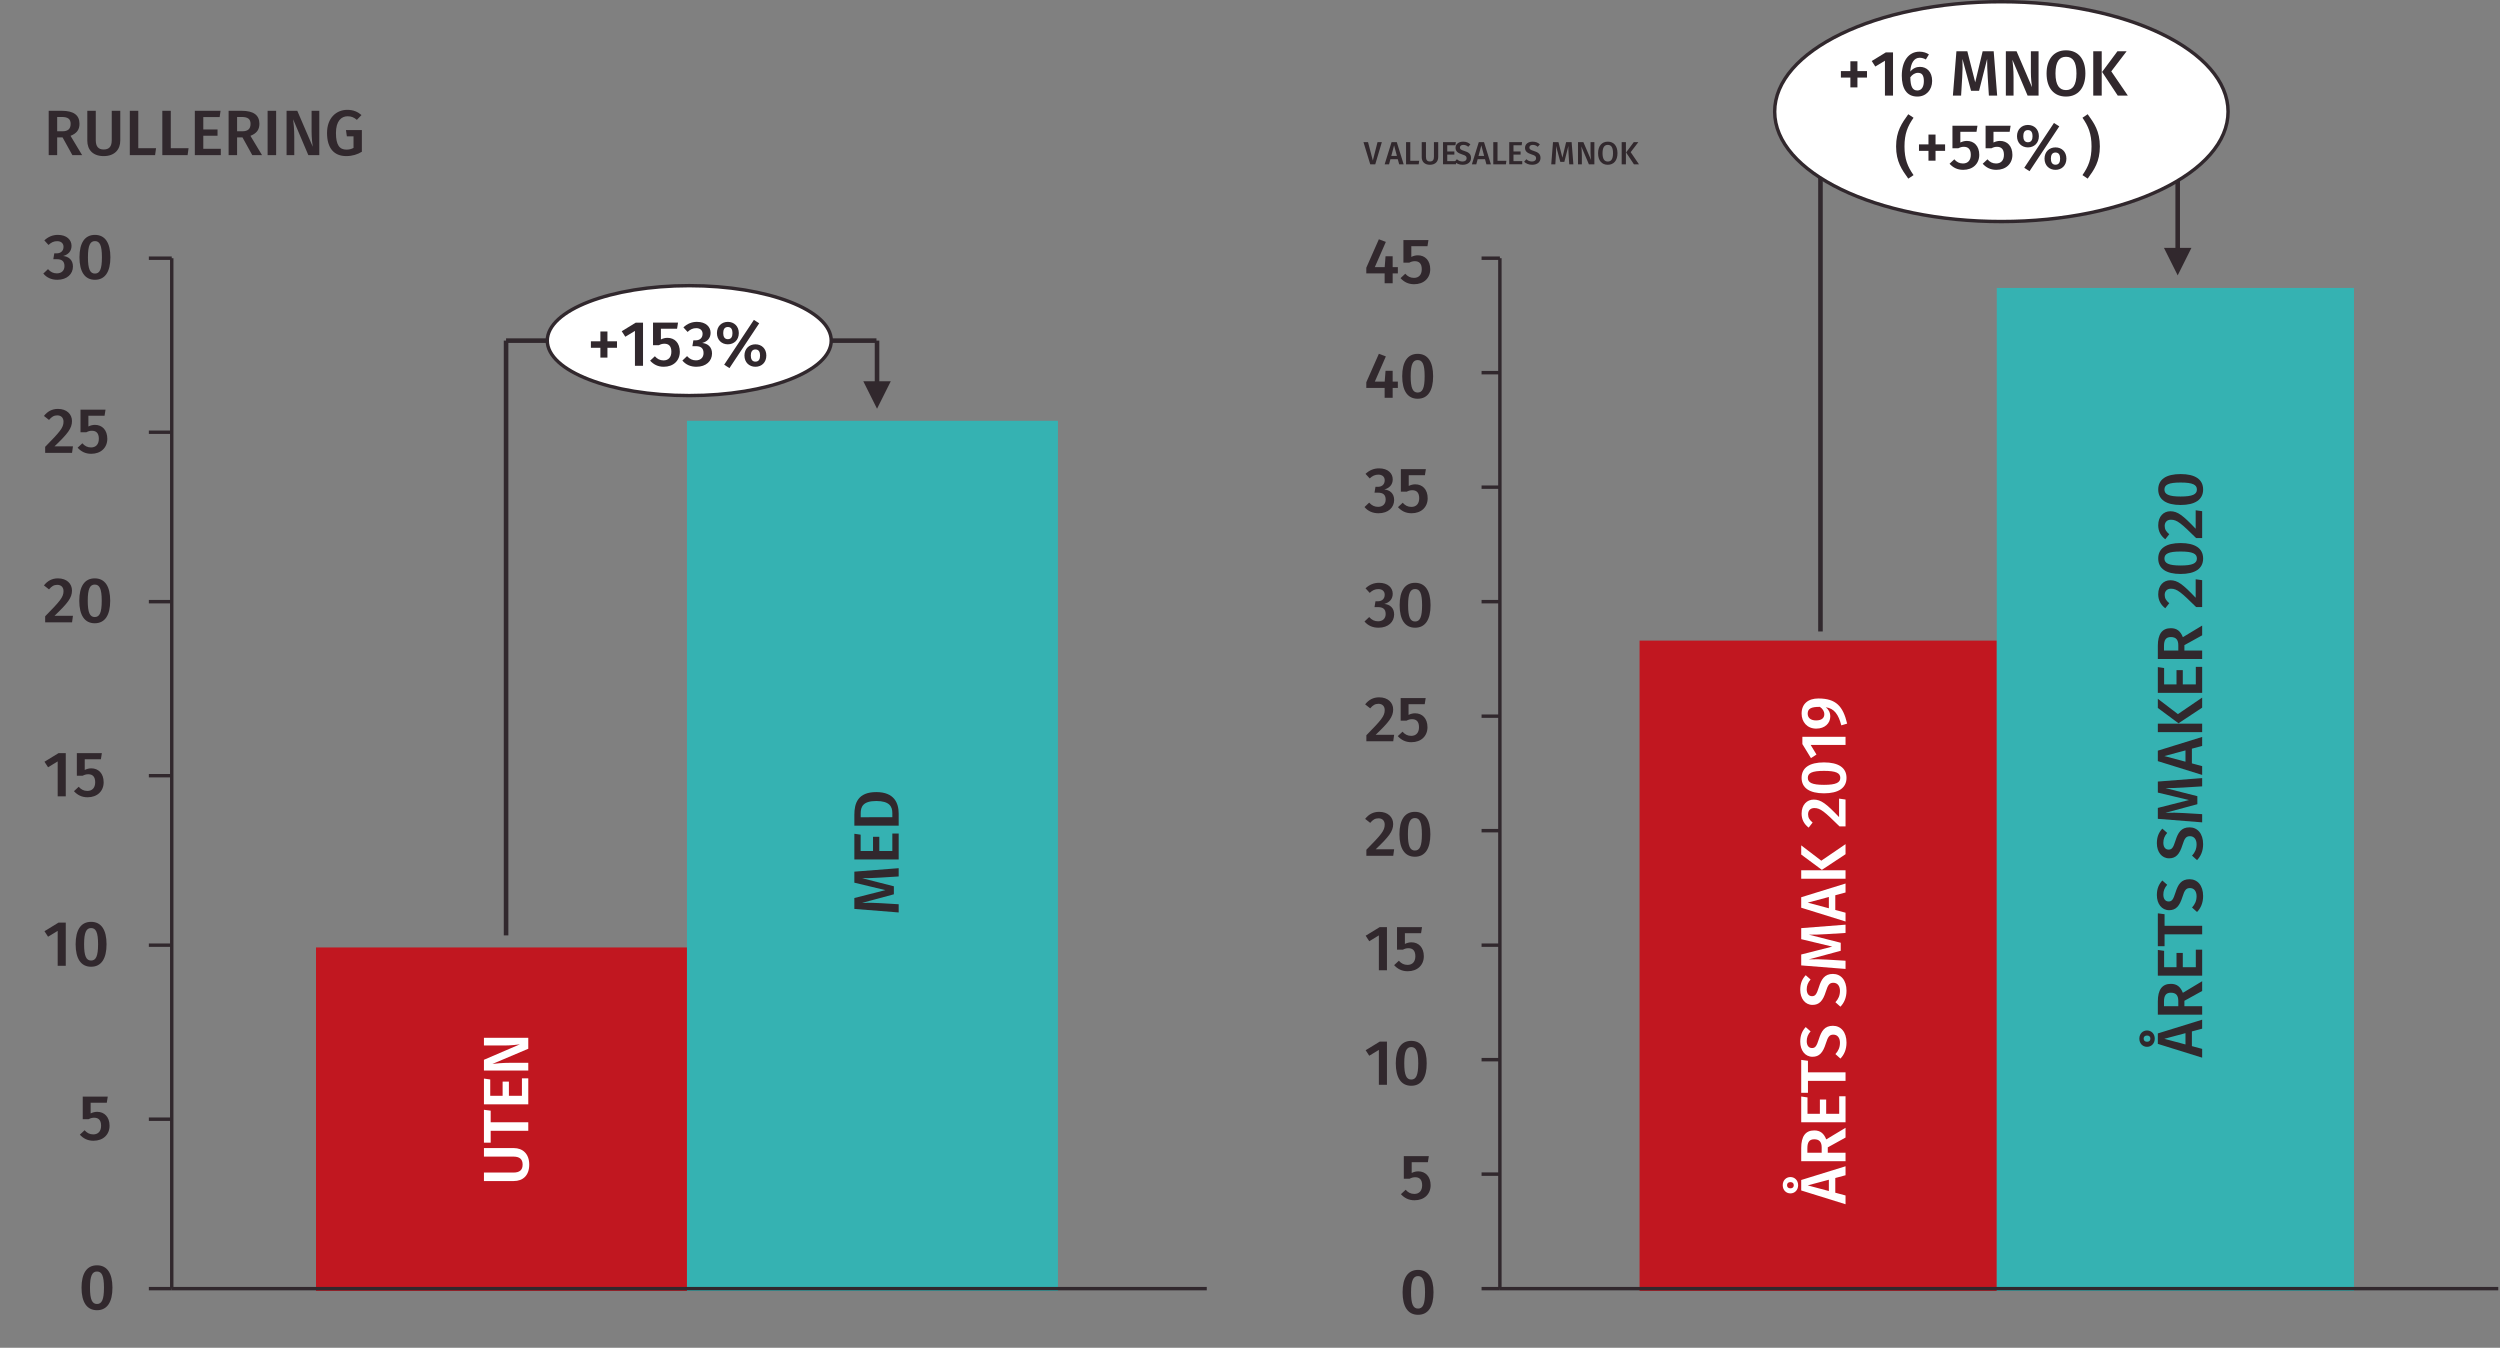 <!-- Generator: Adobe Illustrator 25.0.0, SVG Export Plug-In  -->
<svg version="1.1" xmlns="http://www.w3.org/2000/svg" xmlns:xlink="http://www.w3.org/1999/xlink" x="0px" y="0px"
	 width="545.876px" height="294.286px" viewBox="0 0 545.876 294.286"
	 style="overflow:visible;enable-background:new 0 0 545.876 294.286;" xml:space="preserve">
<rect x="0" y="0" width="545.876" height="294.286" fill="#808080" stroke="none"/>
<style type="text/css">
	.st0{fill:#C11720;}
	.st1{fill:#35B2B2;}
	.st2{fill:none;stroke:#31282D;stroke-width:0.75;stroke-linejoin:round;stroke-miterlimit:10;}
	.st3{clip-path:url(#SVGID_2_);}
	.st4{fill:#31282D;}
	.st5{fill:none;stroke:#31282D;stroke-linejoin:round;stroke-miterlimit:10;}
	.st6{fill:#FFFFFF;}
	.st7{clip-path:url(#SVGID_4_);fill:#FFFFFF;}
	.st8{clip-path:url(#SVGID_4_);fill:none;stroke:#31282D;stroke-width:0.75;stroke-linejoin:round;stroke-miterlimit:10;}
	.st9{clip-path:url(#SVGID_6_);fill:#C11720;}
	.st10{clip-path:url(#SVGID_6_);fill:#35B2B2;}
	.st11{clip-path:url(#SVGID_8_);fill:none;stroke:#31282D;stroke-width:0.75;stroke-linejoin:round;stroke-miterlimit:10;}
	.st12{clip-path:url(#SVGID_10_);fill:none;stroke:#31282D;stroke-linejoin:round;stroke-miterlimit:10;}
	.st13{clip-path:url(#SVGID_10_);fill:#31282D;}
	.st14{clip-path:url(#SVGID_12_);fill:#FFFFFF;}
	.st15{clip-path:url(#SVGID_12_);fill:none;stroke:#31282D;stroke-width:0.75;stroke-linejoin:round;stroke-miterlimit:10;}
	.st16{clip-path:url(#SVGID_16_);fill:#FFFFFF;}
	.st17{clip-path:url(#SVGID_16_);fill:none;stroke:#31282D;stroke-width:0.75;stroke-linejoin:round;stroke-miterlimit:10;}
	.st18{clip-path:url(#SVGID_18_);fill:#C11720;}
	.st19{clip-path:url(#SVGID_18_);fill:#35B2B2;}
	.st20{clip-path:url(#SVGID_20_);fill:none;stroke:#31282D;stroke-width:0.75;stroke-linejoin:round;stroke-miterlimit:10;}
	.st21{clip-path:url(#SVGID_22_);fill:none;stroke:#31282D;stroke-linejoin:round;stroke-miterlimit:10;}
	.st22{clip-path:url(#SVGID_22_);fill:#31282D;}
	.st23{clip-path:url(#SVGID_24_);fill:#FFFFFF;}
	.st24{clip-path:url(#SVGID_24_);fill:none;stroke:#31282D;stroke-width:0.75;stroke-linejoin:round;stroke-miterlimit:10;}
</style>
<defs>
</defs>
<rect x="69" y="206.875" class="st0" width="81" height="75"/>
<rect x="150" y="91.875" class="st1" width="81" height="190"/>
<line class="st2" x1="37.5" y1="281.375" x2="37.5" y2="56.375"/>
<path class="st2" d="M32.5,56.375h5 M32.5,94.375h5 M32.5,131.375h5 M32.5,169.375h5 M32.5,206.375h5 M32.5,244.375h5 M32.5,281.375
	h5"/>
<line class="st2" x1="37.5" y1="281.375" x2="263.5" y2="281.375"/>
<g>
	<defs>
		<rect id="SVGID_1_" y="45.875" width="270" height="245"/>
	</defs>
	<clipPath id="SVGID_2_">
		<use xlink:href="#SVGID_1_"  style="overflow:visible;"/>
	</clipPath>
	<g class="st3">
		<path class="st4" d="M24.552,281.169c0,3.151-1.148,4.916-3.375,4.916c-2.214,0-3.376-1.765-3.376-4.916
			c0-3.139,1.162-4.889,3.376-4.889C23.403,276.28,24.552,278.03,24.552,281.169z M19.649,281.169c0,2.633,0.49,3.558,1.527,3.558
			c1.036,0,1.526-0.896,1.526-3.558c0-2.647-0.49-3.53-1.526-3.53C20.14,277.639,19.649,278.564,19.649,281.169z"/>
	</g>
</g>
<g>
	<path class="st4" d="M19.79,240.778v2.34c0.476-0.238,0.966-0.351,1.429-0.351c1.568,0,2.703,1.121,2.703,3.04
		c0,1.933-1.387,3.277-3.516,3.277c-1.317,0-2.241-0.532-2.97-1.33l1.036-0.967c0.505,0.588,1.106,0.91,1.892,0.91
		c1.05,0,1.709-0.672,1.709-1.891c0-1.303-0.645-1.751-1.514-1.751c-0.434,0-0.784,0.098-1.218,0.322h-1.275v-4.931h5.463
		l-0.21,1.33H19.79z"/>
</g>
<g>
	<path class="st4" d="M12.594,210.879v-7.62l-2.101,1.274l-0.784-1.204l3.067-1.877h1.583v9.427H12.594z"/>
	<path class="st4" d="M23.265,206.173c0,3.151-1.148,4.916-3.376,4.916c-2.213,0-3.376-1.765-3.376-4.916
		c0-3.139,1.163-4.889,3.376-4.889C22.116,201.284,23.265,203.034,23.265,206.173z M18.362,206.173c0,2.633,0.49,3.558,1.526,3.558
		s1.527-0.896,1.527-3.558c0-2.647-0.491-3.53-1.527-3.53S18.362,203.568,18.362,206.173z"/>
</g>
<g>
	<path class="st4" d="M12.594,173.877v-7.621l-2.101,1.274l-0.784-1.204l3.067-1.877h1.583v9.427H12.594z"/>
	<path class="st4" d="M18.502,165.78v2.34c0.477-0.238,0.967-0.351,1.429-0.351c1.569,0,2.703,1.121,2.703,3.04
		c0,1.933-1.387,3.278-3.516,3.278c-1.316,0-2.241-0.532-2.97-1.33l1.037-0.967c0.504,0.588,1.106,0.911,1.891,0.911
		c1.051,0,1.709-0.672,1.709-1.891c0-1.303-0.645-1.751-1.513-1.751c-0.435,0-0.784,0.098-1.219,0.322h-1.274v-4.931h5.463
		l-0.21,1.33H18.502z"/>
</g>
<g>
	<path class="st4" d="M15.718,128.932c0,1.598-0.91,2.76-3.824,5.533h4.034l-0.196,1.415H9.862v-1.316
		c3.222-3.278,4.007-4.16,4.007-5.491c0-0.868-0.547-1.373-1.359-1.373c-0.742,0-1.232,0.309-1.807,0.995l-1.106-0.869
		c0.756-0.98,1.751-1.54,3.054-1.54C14.598,126.286,15.718,127.462,15.718,128.932z"/>
	<path class="st4" d="M24.062,131.174c0,3.151-1.148,4.916-3.376,4.916c-2.213,0-3.376-1.765-3.376-4.916
		c0-3.139,1.163-4.889,3.376-4.889C22.914,126.286,24.062,128.036,24.062,131.174z M19.16,131.174c0,2.633,0.49,3.558,1.526,3.558
		s1.527-0.896,1.527-3.558c0-2.647-0.491-3.53-1.527-3.53S19.16,128.569,19.16,131.174z"/>
</g>
<g>
	<path class="st4" d="M15.718,91.93c0,1.598-0.91,2.76-3.824,5.533h4.034l-0.196,1.415H9.862v-1.316
		c3.222-3.278,4.007-4.16,4.007-5.491c0-0.868-0.547-1.373-1.359-1.373c-0.742,0-1.232,0.309-1.807,0.995l-1.106-0.869
		c0.756-0.98,1.751-1.54,3.054-1.54C14.598,89.284,15.718,90.46,15.718,91.93z"/>
	<path class="st4" d="M19.3,90.782v2.34c0.477-0.238,0.967-0.351,1.429-0.351c1.569,0,2.703,1.121,2.703,3.04
		c0,1.933-1.387,3.277-3.516,3.277c-1.316,0-2.241-0.532-2.97-1.33l1.037-0.967c0.504,0.588,1.106,0.91,1.891,0.91
		c1.051,0,1.709-0.672,1.709-1.891c0-1.303-0.645-1.751-1.513-1.751c-0.435,0-0.784,0.098-1.219,0.322h-1.274v-4.931h5.463
		l-0.21,1.33H19.3z"/>
</g>
<g>
	<path class="st4" d="M15.62,53.682c0,1.177-0.729,1.919-1.835,2.214c1.177,0.111,2.143,0.84,2.143,2.297
		c0,1.611-1.261,2.899-3.418,2.899c-1.288,0-2.325-0.477-3.054-1.358l1.023-0.967c0.574,0.645,1.19,0.925,1.933,0.925
		c1.009,0,1.667-0.603,1.667-1.583c0-1.121-0.631-1.513-1.695-1.513h-0.742l0.21-1.274h0.505c0.882,0,1.513-0.505,1.513-1.43
		c0-0.77-0.547-1.232-1.387-1.232c-0.729,0-1.303,0.267-1.892,0.827l-0.91-0.995c0.841-0.798,1.821-1.204,2.955-1.204
		C14.583,51.288,15.62,52.38,15.62,53.682z"/>
	<path class="st4" d="M24.104,56.176c0,3.151-1.148,4.916-3.376,4.916c-2.213,0-3.376-1.765-3.376-4.916
		c0-3.139,1.163-4.889,3.376-4.889C22.956,51.288,24.104,53.038,24.104,56.176z M19.202,56.176c0,2.633,0.49,3.558,1.526,3.558
		s1.527-0.896,1.527-3.558c0-2.647-0.491-3.53-1.527-3.53S19.202,53.571,19.202,56.176z"/>
</g>
<line class="st5" x1="110.5" y1="204.25" x2="110.5" y2="74.375"/>
<line class="st5" x1="110.5" y1="74.375" x2="191.375" y2="74.375"/>
<path class="st4" d="M194.5,83.25l-3,6l-3-6H194.5z M192,74.375v9.875h-1v-9.875H192z"/>
<g>
	<path class="st6" d="M115.559,254.295c0,2.381-1.387,3.586-3.376,3.586h-6.514v-1.85h6.416c1.358,0,2.031-0.545,2.031-1.736
		c0-1.205-0.673-1.751-2.031-1.751h-6.416v-1.862h6.514C114.131,250.682,115.559,251.928,115.559,254.295z"/>
	<path class="st6" d="M107.141,245.041h8.208v1.863h-8.208v2.605h-1.472v-7.186l1.472,0.195V245.041z"/>
	<path class="st6" d="M107.043,239.275h2.704v-3.11h1.372v3.11h2.844v-3.824h1.387v5.673h-9.68v-5.617l1.373,0.196V239.275z"/>
	<path class="st6" d="M115.349,228.996l-7.83,3.32c0.854-0.098,2.087-0.252,3.88-0.252h3.95v1.681h-9.68v-2.339l7.845-3.376
		c-0.532,0.084-1.933,0.252-3.306,0.252h-4.539v-1.681h9.68V228.996z"/>
</g>
<g>
	<path class="st4" d="M196.227,191.376l-4.048,0.252c-1.429,0.084-2.928,0.154-3.95,0.126l6.947,1.766v1.75l-6.962,1.877
		c1.303-0.056,2.634-0.027,4.021,0.057l3.992,0.238v1.793l-9.68-0.771v-2.382l6.78-1.723l-6.78-1.625v-2.409l9.68-0.757V191.376z"/>
	<path class="st4" d="M187.921,185.821h2.704v-3.11h1.372v3.11h2.844v-3.824h1.387v5.673h-9.68v-5.617l1.373,0.196V185.821z"/>
	<path class="st4" d="M191.339,172.952c3.922,0,4.889,2.396,4.889,4.706v2.634h-9.68v-2.382
		C186.548,175.361,187.333,172.952,191.339,172.952z M194.841,178.444v-0.91c0-1.443-0.645-2.634-3.502-2.634
		c-2.913,0-3.403,1.261-3.403,2.689v0.854H194.841z"/>
</g>
<g>
	<path class="st4" d="M12.483,29.995v3.88h-1.849v-9.68h2.886c2.535,0,3.838,0.925,3.838,2.844c0,1.317-0.645,2.102-1.961,2.62
		l2.535,4.216h-2.129l-2.144-3.88H12.483z M13.633,28.664c1.148,0,1.793-0.462,1.793-1.625c0-1.051-0.603-1.499-1.947-1.499h-0.995
		v3.124H13.633z"/>
	<path class="st4" d="M22.648,34.085c-2.381,0-3.586-1.387-3.586-3.376v-6.514h1.85v6.416c0,1.358,0.546,2.031,1.736,2.031
		c1.205,0,1.751-0.673,1.751-2.031v-6.416h1.863v6.514C26.263,32.656,25.015,34.085,22.648,34.085z"/>
	<path class="st4" d="M34.074,32.362l-0.21,1.513h-5.52v-9.68h1.849v8.167H34.074z"/>
	<path class="st4" d="M41.172,32.362l-0.21,1.513h-5.52v-9.68h1.849v8.167H41.172z"/>
	<path class="st4" d="M44.39,25.568v2.704h3.109v1.372H44.39v2.844h3.824v1.387h-5.673v-9.68h5.616l-0.195,1.373H44.39z"/>
	<path class="st4" d="M51.767,29.995v3.88h-1.849v-9.68h2.885c2.536,0,3.839,0.925,3.839,2.844c0,1.317-0.645,2.102-1.962,2.62
		l2.536,4.216h-2.13l-2.143-3.88H51.767z M52.916,28.664c1.148,0,1.793-0.462,1.793-1.625c0-1.051-0.603-1.499-1.947-1.499h-0.994
		v3.124H52.916z"/>
	<path class="st4" d="M58.431,33.875v-9.68h1.862v9.68H58.431z"/>
	<path class="st4" d="M67.323,33.875l-3.32-7.83c0.099,0.854,0.252,2.087,0.252,3.88v3.95h-1.681v-9.68h2.339l3.376,7.845
		c-0.084-0.532-0.252-1.933-0.252-3.306v-4.539h1.681v9.68H67.323z"/>
	<path class="st4" d="M78.931,25.12l-1.009,1.051c-0.645-0.532-1.19-0.784-2.018-0.784c-1.372,0-2.549,1.036-2.549,3.642
		c0,2.647,0.784,3.642,2.297,3.642c0.547,0,1.079-0.111,1.541-0.378V29.77h-1.457l-0.196-1.372h3.475v4.734
		c-0.938,0.588-2.088,0.952-3.404,0.952c-2.689,0-4.202-1.736-4.202-5.057c0-3.277,2.031-5.043,4.412-5.043
		C77.193,23.985,78.118,24.42,78.931,25.12z"/>
</g>
<g>
	<defs>
		<rect id="SVGID_3_" width="545.875" height="294.286"/>
	</defs>
	<clipPath id="SVGID_4_">
		<use xlink:href="#SVGID_3_"  style="overflow:visible;"/>
	</clipPath>
	<path class="st7" d="M119.5,74.375c0-6.627,13.879-12,31-12s31,5.373,31,12c0,6.627-13.879,12-31,12S119.5,81.002,119.5,74.375"/>
	<ellipse class="st8" cx="150.5" cy="74.375" rx="31" ry="12"/>
</g>
<g>
	<path class="st4" d="M134.722,74.524v1.414h-2.087v2.144h-1.541v-2.144h-2.073v-1.414h2.073v-2.144h1.541v2.144H134.722z"/>
	<path class="st4" d="M138.64,79.875v-7.62l-2.102,1.274l-0.784-1.204l3.067-1.877h1.583v9.427H138.64z"/>
	<path class="st4" d="M144.309,71.778v2.34c0.477-0.238,0.967-0.351,1.429-0.351c1.569,0,2.703,1.121,2.703,3.04
		c0,1.933-1.387,3.277-3.516,3.277c-1.316,0-2.241-0.532-2.97-1.33l1.037-0.967c0.504,0.588,1.106,0.91,1.891,0.91
		c1.051,0,1.709-0.672,1.709-1.891c0-1.303-0.645-1.751-1.513-1.751c-0.435,0-0.784,0.098-1.219,0.322h-1.274v-4.931h5.463
		l-0.21,1.33H144.309z"/>
	<path class="st4" d="M155.161,72.674c0,1.177-0.729,1.919-1.835,2.214c1.177,0.111,2.144,0.84,2.144,2.297
		c0,1.611-1.261,2.899-3.418,2.899c-1.289,0-2.325-0.477-3.054-1.358l1.022-0.967c0.574,0.645,1.19,0.925,1.933,0.925
		c1.009,0,1.667-0.603,1.667-1.583c0-1.121-0.63-1.513-1.694-1.513h-0.742l0.21-1.274h0.504c0.883,0,1.513-0.505,1.513-1.43
		c0-0.77-0.546-1.232-1.387-1.232c-0.729,0-1.303,0.267-1.891,0.827l-0.911-0.995c0.841-0.798,1.821-1.204,2.956-1.204
		C154.125,70.28,155.161,71.372,155.161,72.674z"/>
	<path class="st4" d="M161.32,72.731c0,1.498-1.036,2.451-2.396,2.451c-1.345,0-2.381-0.953-2.381-2.451
		c0-1.499,1.036-2.451,2.381-2.451C160.284,70.28,161.32,71.232,161.32,72.731z M157.917,72.731c0,0.658,0.21,1.33,1.008,1.33
		c0.812,0,1.009-0.658,1.009-1.33c0-0.658-0.196-1.331-1.009-1.331C158.127,71.4,157.917,72.058,157.917,72.731z M159.275,80.379
		l-1.148-0.742l6.485-9.791l1.162,0.742L159.275,80.379z M167.33,77.633c0,1.499-1.022,2.451-2.382,2.451
		c-1.358,0-2.396-0.952-2.396-2.451s1.037-2.451,2.396-2.451C166.307,75.182,167.33,76.134,167.33,77.633z M163.939,77.633
		c0,0.658,0.211,1.331,1.009,1.331c0.812,0,1.009-0.659,1.009-1.331c0-0.658-0.196-1.331-1.009-1.331
		C164.15,76.302,163.939,76.962,163.939,77.633z"/>
</g>
<g>
	<defs>
		<rect id="SVGID_5_" x="327" y="55.875" width="218.875" height="226"/>
	</defs>
	<clipPath id="SVGID_6_">
		<use xlink:href="#SVGID_5_"  style="overflow:visible;"/>
	</clipPath>
	<rect x="358" y="139.875" class="st9" width="78" height="142"/>
	<rect x="436" y="62.875" class="st10" width="78" height="219"/>
</g>
<g>
	<defs>
		<rect id="SVGID_7_" x="320" y="49.875" width="225.876" height="238"/>
	</defs>
	<clipPath id="SVGID_8_">
		<use xlink:href="#SVGID_7_"  style="overflow:visible;"/>
	</clipPath>
	<line class="st11" x1="327.5" y1="281.375" x2="327.5" y2="56.375"/>
	<path class="st11" d="M323.5,56.375h4 M323.5,81.375h4 M323.5,106.375h4 M323.5,131.375h4 M323.5,156.375h4 M323.5,181.375h4
		 M323.5,206.375h4 M323.5,231.375h4 M323.5,256.375h4 M323.5,281.375h4"/>
	<line class="st11" x1="327.5" y1="281.375" x2="545.5" y2="281.375"/>
</g>
<g>
	<path class="st4" d="M313.007,282.169c0,3.151-1.148,4.916-3.376,4.916c-2.213,0-3.376-1.765-3.376-4.916
		c0-3.139,1.163-4.889,3.376-4.889C311.858,277.28,313.007,279.03,313.007,282.169z M308.104,282.169
		c0,2.633,0.49,3.558,1.526,3.558c1.037,0,1.527-0.896,1.527-3.558c0-2.647-0.49-3.53-1.527-3.53
		C308.595,278.639,308.104,279.564,308.104,282.169z"/>
</g>
<g>
	<path class="st4" d="M308.244,253.775v2.34c0.477-0.238,0.967-0.351,1.429-0.351c1.569,0,2.704,1.121,2.704,3.04
		c0,1.933-1.387,3.277-3.517,3.277c-1.316,0-2.241-0.532-2.969-1.33l1.036-0.967c0.504,0.588,1.106,0.91,1.891,0.91
		c1.051,0,1.709-0.672,1.709-1.891c0-1.303-0.645-1.751-1.513-1.751c-0.434,0-0.784,0.098-1.219,0.322h-1.274v-4.931h5.463
		l-0.21,1.33H308.244z"/>
</g>
<g>
	<path class="st4" d="M301.077,236.867v-7.62l-2.102,1.274l-0.784-1.204l3.067-1.877h1.583v9.427H301.077z"/>
	<path class="st4" d="M311.522,232.161c0,3.151-1.148,4.916-3.376,4.916c-2.213,0-3.376-1.765-3.376-4.916
		c0-3.139,1.163-4.889,3.376-4.889C310.374,227.273,311.522,229.023,311.522,232.161z M306.62,232.161
		c0,2.633,0.49,3.558,1.526,3.558c1.037,0,1.527-0.896,1.527-3.558c0-2.647-0.49-3.53-1.527-3.53
		C307.11,228.631,306.62,229.556,306.62,232.161z"/>
</g>
<g>
	<path class="st4" d="M301.077,211.863v-7.62l-2.102,1.274l-0.784-1.204l3.067-1.877h1.583v9.427H301.077z"/>
	<path class="st4" d="M306.76,203.767v2.34c0.477-0.238,0.967-0.351,1.429-0.351c1.569,0,2.704,1.121,2.704,3.04
		c0,1.933-1.387,3.277-3.517,3.277c-1.316,0-2.241-0.532-2.969-1.33l1.036-0.967c0.504,0.588,1.106,0.91,1.891,0.91
		c1.051,0,1.709-0.672,1.709-1.891c0-1.303-0.645-1.751-1.513-1.751c-0.434,0-0.784,0.098-1.219,0.322h-1.274v-4.931h5.463
		l-0.21,1.33H306.76z"/>
</g>
<g>
	<path class="st4" d="M304.2,179.911c0,1.598-0.91,2.76-3.823,5.533h4.034l-0.196,1.415h-5.869v-1.316
		c3.222-3.278,4.006-4.16,4.006-5.491c0-0.868-0.546-1.373-1.358-1.373c-0.743,0-1.233,0.309-1.808,0.995l-1.106-0.869
		c0.757-0.98,1.751-1.54,3.054-1.54C303.08,177.265,304.2,178.441,304.2,179.911z"/>
	<path class="st4" d="M312.321,182.153c0,3.151-1.148,4.916-3.376,4.916c-2.213,0-3.376-1.765-3.376-4.916
		c0-3.139,1.163-4.889,3.376-4.889C311.173,177.265,312.321,179.015,312.321,182.153z M307.419,182.153
		c0,2.633,0.49,3.558,1.526,3.558c1.037,0,1.527-0.896,1.527-3.558c0-2.647-0.49-3.53-1.527-3.53
		C307.909,178.623,307.419,179.548,307.419,182.153z"/>
</g>
<g>
	<path class="st4" d="M304.102,104.661c0,1.177-0.729,1.919-1.835,2.214c1.177,0.111,2.144,0.84,2.144,2.297
		c0,1.611-1.261,2.899-3.418,2.899c-1.289,0-2.325-0.477-3.054-1.358l1.022-0.967c0.574,0.645,1.19,0.925,1.933,0.925
		c1.009,0,1.667-0.603,1.667-1.583c0-1.121-0.63-1.513-1.694-1.513h-0.743l0.21-1.274h0.505c0.883,0,1.513-0.505,1.513-1.43
		c0-0.77-0.546-1.232-1.387-1.232c-0.729,0-1.303,0.267-1.891,0.827l-0.911-0.995c0.841-0.798,1.821-1.204,2.956-1.204
		C303.066,102.266,304.102,103.358,304.102,104.661z"/>
	<path class="st4" d="M307.6,103.764v2.34c0.477-0.238,0.967-0.351,1.429-0.351c1.569,0,2.704,1.121,2.704,3.04
		c0,1.933-1.387,3.277-3.517,3.277c-1.316,0-2.241-0.532-2.969-1.33l1.036-0.967c0.504,0.588,1.106,0.91,1.891,0.91
		c1.051,0,1.709-0.672,1.709-1.891c0-1.303-0.644-1.751-1.513-1.751c-0.434,0-0.784,0.098-1.219,0.322h-1.274v-4.931h5.463
		l-0.21,1.33H307.6z"/>
</g>
<g>
	<path class="st4" d="M304.2,154.907c0,1.598-0.91,2.76-3.823,5.533h4.034l-0.196,1.415h-5.869v-1.316
		c3.222-3.278,4.006-4.16,4.006-5.491c0-0.868-0.546-1.373-1.358-1.373c-0.743,0-1.233,0.309-1.808,0.995l-1.106-0.869
		c0.757-0.98,1.751-1.54,3.054-1.54C303.08,152.26,304.2,153.436,304.2,154.907z"/>
	<path class="st4" d="M307.558,153.758v2.34c0.477-0.238,0.967-0.351,1.429-0.351c1.569,0,2.704,1.121,2.704,3.04
		c0,1.933-1.387,3.277-3.517,3.277c-1.316,0-2.241-0.532-2.969-1.33l1.036-0.967c0.504,0.588,1.106,0.91,1.891,0.91
		c1.051,0,1.709-0.672,1.709-1.891c0-1.303-0.645-1.751-1.513-1.751c-0.434,0-0.784,0.098-1.219,0.322h-1.274v-4.931h5.463
		l-0.21,1.33H307.558z"/>
</g>
<g>
	<path class="st4" d="M304.102,129.651c0,1.177-0.729,1.919-1.835,2.214c1.177,0.111,2.144,0.84,2.144,2.297
		c0,1.611-1.261,2.899-3.418,2.899c-1.289,0-2.325-0.477-3.054-1.358l1.022-0.967c0.574,0.645,1.19,0.925,1.933,0.925
		c1.009,0,1.667-0.603,1.667-1.583c0-1.121-0.63-1.513-1.694-1.513h-0.743l0.21-1.274h0.505c0.883,0,1.513-0.505,1.513-1.43
		c0-0.77-0.546-1.232-1.387-1.232c-0.729,0-1.303,0.267-1.891,0.827l-0.911-0.995c0.841-0.798,1.821-1.204,2.956-1.204
		C303.066,127.257,304.102,128.348,304.102,129.651z"/>
	<path class="st4" d="M312.363,132.145c0,3.151-1.148,4.916-3.376,4.916c-2.213,0-3.376-1.765-3.376-4.916
		c0-3.139,1.163-4.889,3.376-4.889C311.215,127.257,312.363,129.007,312.363,132.145z M307.461,132.145
		c0,2.633,0.49,3.558,1.526,3.558c1.037,0,1.527-0.896,1.527-3.558c0-2.647-0.49-3.53-1.527-3.53
		C307.951,128.615,307.461,129.54,307.461,132.145z"/>
</g>
<g>
	<path class="st4" d="M304.089,84.7v2.157h-1.751V84.7h-4.007v-1.232l2.746-6.22l1.526,0.574l-2.409,5.505h2.157l0.182-2.367h1.556
		v2.367h1.134V84.7H304.089z"/>
	<path class="st4" d="M312.923,82.151c0,3.151-1.148,4.916-3.376,4.916c-2.213,0-3.376-1.765-3.376-4.916
		c0-3.139,1.163-4.889,3.376-4.889C311.774,77.262,312.923,79.012,312.923,82.151z M308.02,82.151c0,2.633,0.49,3.558,1.526,3.558
		c1.037,0,1.527-0.896,1.527-3.558c0-2.647-0.49-3.53-1.527-3.53C308.511,78.621,308.02,79.546,308.02,82.151z"/>
</g>
<g>
	<path class="st4" d="M304.089,59.696v2.157h-1.751v-2.157h-4.007v-1.232l2.746-6.22l1.526,0.574l-2.409,5.505h2.157l0.182-2.367
		h1.556v2.367h1.134v1.373H304.089z"/>
	<path class="st4" d="M308.16,53.757v2.34c0.477-0.238,0.967-0.351,1.429-0.351c1.569,0,2.704,1.121,2.704,3.04
		c0,1.933-1.387,3.277-3.517,3.277c-1.316,0-2.241-0.532-2.969-1.33l1.036-0.967c0.504,0.588,1.106,0.91,1.891,0.91
		c1.051,0,1.709-0.672,1.709-1.891c0-1.303-0.645-1.751-1.513-1.751c-0.434,0-0.784,0.098-1.219,0.322h-1.274v-4.931h5.463
		l-0.21,1.33H308.16z"/>
</g>
<g>
	<defs>
		<rect id="SVGID_9_" width="545.875" height="294.286"/>
	</defs>
	<clipPath id="SVGID_10_">
		<use xlink:href="#SVGID_9_"  style="overflow:visible;"/>
	</clipPath>
	<line class="st12" x1="397.5" y1="24.375" x2="475.375" y2="24.375"/>
	<line class="st12" x1="397.5" y1="137.875" x2="397.5" y2="24.375"/>
	<path class="st13" d="M478.5,54.125l-3,6l-3-6H478.5z M476,24.375v30.75h-1v-30.75H476z"/>
</g>
<g>
	<path class="st4" d="M299.192,35.875l-1.478-4.84h0.995l1.05,4.021l1.022-4.021h0.946l-1.437,4.84H299.192z"/>
</g>
<g>
	<path class="st4" d="M303.602,34.755l-0.301,1.12h-0.96l1.506-4.84h1.142l1.499,4.84h-0.98l-0.302-1.12H303.602z M304.401,31.743
		l-0.616,2.311h1.232L304.401,31.743z"/>
	<path class="st4" d="M309.876,35.118l-0.104,0.757h-2.76v-4.84h0.925v4.083H309.876z"/>
	<path class="st4" d="M312.226,35.98c-1.19,0-1.793-0.693-1.793-1.688v-3.257h0.925v3.208c0,0.68,0.273,1.016,0.868,1.016
		c0.603,0,0.876-0.336,0.876-1.016v-3.208h0.932v3.257C314.034,35.265,313.41,35.98,312.226,35.98z"/>
	<path class="st4" d="M316.007,31.721v1.352h1.555v0.687h-1.555v1.422h1.912v0.693h-2.837v-4.84h2.809l-0.099,0.687H316.007z"/>
</g>
<g>
	<path class="st4" d="M321.061,31.525l-0.469,0.532c-0.336-0.294-0.673-0.42-1.071-0.42c-0.435,0-0.75,0.196-0.75,0.574
		c0,0.351,0.189,0.504,0.995,0.757c0.847,0.266,1.436,0.616,1.436,1.526c0,0.868-0.68,1.485-1.835,1.485
		c-0.771,0-1.345-0.273-1.744-0.666l0.49-0.546c0.336,0.315,0.729,0.497,1.232,0.497c0.519,0,0.89-0.252,0.89-0.722
		c0-0.406-0.203-0.588-0.96-0.819c-1.015-0.315-1.456-0.721-1.456-1.457c0-0.805,0.693-1.337,1.646-1.337
		C320.172,30.93,320.641,31.14,321.061,31.525z"/>
	<path class="st4" d="M322.649,34.755l-0.301,1.12h-0.96l1.506-4.84h1.142l1.499,4.84h-0.98l-0.302-1.12H322.649z M323.448,31.743
		l-0.616,2.311h1.232L323.448,31.743z"/>
	<path class="st4" d="M328.923,35.118l-0.104,0.757h-2.76v-4.84h0.925v4.083H328.923z"/>
	<path class="st4" d="M330.469,31.721v1.352h1.555v0.687h-1.555v1.422h1.912v0.693h-2.837v-4.84h2.809l-0.099,0.687H330.469z"/>
	<path class="st4" d="M336.23,31.525l-0.469,0.532c-0.336-0.294-0.673-0.42-1.072-0.42c-0.434,0-0.749,0.196-0.749,0.574
		c0,0.351,0.189,0.504,0.995,0.757c0.847,0.266,1.436,0.616,1.436,1.526c0,0.868-0.68,1.485-1.835,1.485
		c-0.771,0-1.345-0.273-1.744-0.666l0.49-0.546c0.336,0.315,0.729,0.497,1.232,0.497c0.519,0,0.89-0.252,0.89-0.722
		c0-0.406-0.203-0.588-0.96-0.819c-1.015-0.315-1.456-0.721-1.456-1.457c0-0.805,0.693-1.337,1.646-1.337
		C335.341,30.93,335.81,31.14,336.23,31.525z"/>
	<path class="st4" d="M342.642,35.875l-0.126-2.024c-0.042-0.714-0.077-1.464-0.062-1.975l-0.883,3.474h-0.875l-0.938-3.48
		c0.027,0.651,0.014,1.316-0.028,2.01l-0.119,1.996h-0.896l0.385-4.84h1.191l0.861,3.39l0.812-3.39h1.204l0.379,4.84H342.642z"/>
	<path class="st4" d="M346.933,35.875l-1.66-3.915c0.05,0.427,0.127,1.044,0.127,1.94v1.975h-0.841v-4.84h1.17l1.688,3.922
		c-0.042-0.266-0.126-0.966-0.126-1.652v-2.27h0.841v4.84H346.933z"/>
	<path class="st4" d="M353.178,33.452c0,1.597-0.819,2.528-2.115,2.528c-1.295,0-2.122-0.904-2.122-2.521
		c0-1.59,0.827-2.528,2.122-2.528C352.358,30.93,353.178,31.834,353.178,33.452z M349.914,33.459c0,1.303,0.441,1.813,1.148,1.813
		c0.722,0,1.142-0.511,1.142-1.82c0-1.296-0.413-1.814-1.142-1.814C350.342,31.637,349.914,32.156,349.914,33.459z"/>
	<path class="st4" d="M354.093,35.875v-4.84h0.925v4.84H354.093z M357.868,35.875h-1.1l-1.709-2.584l1.674-2.256h1.001l-1.674,2.192
		L357.868,35.875z"/>
</g>
<g>
	<path class="st6" d="M390.943,260.58c-0.925,0-1.682-0.701-1.682-1.793c0-1.079,0.757-1.779,1.682-1.779
		c0.91,0,1.681,0.7,1.681,1.779C392.623,259.879,391.853,260.58,390.943,260.58z M390.943,259.473c0.476,0,0.729-0.266,0.729-0.686
		c0-0.406-0.253-0.673-0.729-0.673c-0.477,0-0.742,0.267-0.742,0.673C390.201,259.207,390.466,259.473,390.943,259.473z
		 M400.734,260.426l2.241,0.603v1.919l-9.68-3.012v-2.283l9.68-2.998v1.961l-2.241,0.603V260.426z M394.71,258.829l4.623,1.232
		v-2.466L394.71,258.829z"/>
	<path class="st6" d="M399.095,251.704h3.88v1.849h-9.68v-2.886c0-2.535,0.925-3.838,2.844-3.838c1.317,0,2.102,0.645,2.62,1.961
		l4.216-2.535v2.129l-3.88,2.144V251.704z M397.764,250.556c0-1.149-0.462-1.793-1.625-1.793c-1.051,0-1.499,0.602-1.499,1.946
		v0.995h3.124V250.556z"/>
	<path class="st6" d="M394.668,243.192h2.704v-3.11h1.372v3.11h2.844v-3.824h1.387v5.673h-9.68v-5.617l1.373,0.196V243.192z"/>
	<path class="st6" d="M394.767,234.147h8.208v1.863h-8.208v2.605h-1.472v-7.186l1.472,0.195V234.147z"/>
	<path class="st6" d="M394.277,224.261l1.064,0.938c-0.589,0.673-0.841,1.345-0.841,2.144c0,0.868,0.393,1.499,1.148,1.499
		c0.7,0,1.009-0.379,1.513-1.989c0.532-1.695,1.233-2.872,3.054-2.872c1.737,0,2.97,1.359,2.97,3.671c0,1.54-0.546,2.689-1.33,3.487
		l-1.093-0.98c0.63-0.672,0.994-1.457,0.994-2.465c0-1.037-0.504-1.779-1.442-1.779c-0.812,0-1.177,0.406-1.64,1.919
		c-0.63,2.031-1.442,2.914-2.913,2.914c-1.611,0-2.676-1.388-2.676-3.292C393.085,226.04,393.506,225.102,394.277,224.261z"/>
	<path class="st6" d="M394.277,212.935l1.064,0.938c-0.589,0.673-0.841,1.345-0.841,2.144c0,0.868,0.393,1.499,1.148,1.499
		c0.7,0,1.009-0.379,1.513-1.989c0.532-1.695,1.233-2.872,3.054-2.872c1.737,0,2.97,1.359,2.97,3.671c0,1.54-0.546,2.689-1.33,3.487
		l-1.093-0.98c0.63-0.672,0.994-1.457,0.994-2.465c0-1.037-0.504-1.779-1.442-1.779c-0.812,0-1.177,0.406-1.64,1.919
		c-0.63,2.031-1.442,2.914-2.913,2.914c-1.611,0-2.676-1.388-2.676-3.292C393.085,214.714,393.506,213.776,394.277,212.935z"/>
	<path class="st6" d="M402.975,203.708l-4.048,0.253c-1.429,0.084-2.928,0.153-3.95,0.126l6.947,1.765v1.751l-6.962,1.877
		c1.303-0.056,2.634-0.028,4.021,0.056l3.992,0.238v1.793l-9.68-0.771v-2.381l6.78-1.723l-6.78-1.625v-2.409l9.68-0.757V203.708z"/>
	<path class="st6" d="M400.734,198.687l2.241,0.603v1.919l-9.68-3.012v-2.283l9.68-2.998v1.961l-2.241,0.603V198.687z
		 M394.71,197.09l4.623,1.232v-2.466L394.71,197.09z"/>
	<path class="st6" d="M402.975,184.319v2.199l-5.169,3.418l-4.511-3.348v-2.004l4.385,3.349L402.975,184.319z M402.975,191.869
		h-9.68v-1.849h9.68V191.869z"/>
	<path class="st6" d="M396.027,174.591c1.598,0,2.76,0.91,5.533,3.823v-4.034l1.415,0.196v5.869h-1.316
		c-3.278-3.222-4.16-4.006-5.491-4.006c-0.868,0-1.373,0.546-1.373,1.358c0,0.743,0.309,1.233,0.995,1.808l-0.869,1.106
		c-0.98-0.757-1.54-1.751-1.54-3.054C393.38,175.711,394.556,174.591,396.027,174.591z"/>
	<path class="st6" d="M398.269,166.47c3.151,0,4.916,1.148,4.916,3.376c0,2.213-1.765,3.376-4.916,3.376
		c-3.139,0-4.889-1.163-4.889-3.376C393.38,167.618,395.13,166.47,398.269,166.47z M398.269,171.372c2.633,0,3.558-0.49,3.558-1.526
		c0-1.037-0.896-1.527-3.558-1.527c-2.647,0-3.53,0.49-3.53,1.527C394.739,170.882,395.663,171.372,398.269,171.372z"/>
	<path class="st6" d="M402.975,162.65h-7.62l1.274,2.102l-1.204,0.784l-1.877-3.067v-1.583h9.427V162.65z"/>
	<path class="st6" d="M397.036,152.512c3.88,0,5.394,1.709,6.29,5.491l-1.275,0.378c-0.616-2.353-1.526-3.697-3.39-3.949
		c0.574,0.447,0.98,1.106,0.98,2.017c0,1.457-1.162,2.647-3.067,2.647c-1.976,0-3.193-1.457-3.193-3.277
		C393.38,153.633,394.865,152.512,397.036,152.512z M397.372,154.347c-1.947-0.027-2.662,0.421-2.662,1.472
		c0,0.91,0.631,1.484,1.835,1.484c1.289,0,1.793-0.588,1.793-1.345C398.338,155.314,397.989,154.768,397.372,154.347z"/>
</g>
<g>
	<path class="st4" d="M468.81,228.575c-0.925,0-1.682-0.701-1.682-1.793c0-1.079,0.757-1.779,1.682-1.779
		c0.91,0,1.681,0.7,1.681,1.779C470.491,227.874,469.721,228.575,468.81,228.575z M468.81,227.468c0.476,0,0.729-0.266,0.729-0.686
		c0-0.406-0.253-0.673-0.729-0.673c-0.477,0-0.742,0.267-0.742,0.673C468.068,227.202,468.334,227.468,468.81,227.468z
		 M478.601,228.421l2.241,0.603v1.919l-9.68-3.012v-2.283l9.68-2.998v1.961l-2.241,0.603V228.421z M472.578,226.824l4.623,1.232
		v-2.466L472.578,226.824z"/>
	<path class="st4" d="M476.963,219.699h3.88v1.849h-9.68v-2.886c0-2.535,0.925-3.838,2.844-3.838c1.317,0,2.102,0.645,2.62,1.961
		l4.216-2.535v2.129l-3.88,2.144V219.699z M475.632,218.551c0-1.149-0.462-1.793-1.625-1.793c-1.051,0-1.499,0.602-1.499,1.946
		v0.995h3.124V218.551z"/>
	<path class="st4" d="M472.536,211.187h2.704v-3.11h1.372v3.11h2.844v-3.824h1.387v5.673h-9.68v-5.617l1.373,0.196V211.187z"/>
	<path class="st4" d="M472.635,202.142h8.208v1.863h-8.208v2.605h-1.472v-7.186l1.472,0.195V202.142z"/>
	<path class="st4" d="M472.144,192.256l1.064,0.938c-0.589,0.673-0.841,1.345-0.841,2.144c0,0.868,0.393,1.499,1.148,1.499
		c0.7,0,1.009-0.378,1.513-1.989c0.532-1.695,1.233-2.871,3.054-2.871c1.737,0,2.97,1.358,2.97,3.67c0,1.54-0.546,2.689-1.33,3.487
		l-1.093-0.98c0.63-0.672,0.994-1.457,0.994-2.465c0-1.037-0.504-1.779-1.442-1.779c-0.812,0-1.177,0.406-1.64,1.919
		c-0.63,2.031-1.442,2.914-2.913,2.914c-1.611,0-2.676-1.387-2.676-3.292C470.953,194.035,471.374,193.097,472.144,192.256z"/>
	<path class="st4" d="M472.144,180.93l1.064,0.938c-0.589,0.673-0.841,1.345-0.841,2.144c0,0.868,0.393,1.499,1.148,1.499
		c0.7,0,1.009-0.378,1.513-1.989c0.532-1.695,1.233-2.871,3.054-2.871c1.737,0,2.97,1.358,2.97,3.67c0,1.54-0.546,2.689-1.33,3.487
		l-1.093-0.98c0.63-0.672,0.994-1.457,0.994-2.465c0-1.037-0.504-1.779-1.442-1.779c-0.812,0-1.177,0.406-1.64,1.919
		c-0.63,2.031-1.442,2.914-2.913,2.914c-1.611,0-2.676-1.387-2.676-3.292C470.953,182.709,471.374,181.771,472.144,180.93z"/>
	<path class="st4" d="M480.843,171.703l-4.048,0.253c-1.429,0.084-2.928,0.153-3.95,0.126l6.947,1.765v1.751l-6.962,1.877
		c1.303-0.056,2.634-0.028,4.021,0.056l3.992,0.238v1.793l-9.68-0.771v-2.381l6.78-1.723l-6.78-1.625v-2.409l9.68-0.757V171.703z"/>
	<path class="st4" d="M478.601,166.682l2.241,0.603v1.919l-9.68-3.012v-2.283l9.68-2.998v1.961l-2.241,0.603V166.682z
		 M472.578,165.085l4.623,1.232v-2.466L472.578,165.085z"/>
	<path class="st4" d="M480.843,152.315v2.199l-5.169,3.418l-4.511-3.348v-2.004l4.385,3.349L480.843,152.315z M480.843,159.864
		h-9.68v-1.849h9.68V159.864z"/>
	<path class="st4" d="M472.536,149.434h2.704v-3.11h1.372v3.11h2.844v-3.824h1.387v5.673h-9.68v-5.617l1.373,0.196V149.434z"/>
	<path class="st4" d="M476.963,142.041h3.88v1.849h-9.68v-2.886c0-2.535,0.925-3.838,2.844-3.838c1.317,0,2.102,0.645,2.62,1.961
		l4.216-2.535v2.129l-3.88,2.144V142.041z M475.632,140.893c0-1.149-0.462-1.793-1.625-1.793c-1.051,0-1.499,0.602-1.499,1.946
		v0.995h3.124V140.893z"/>
	<path class="st4" d="M473.894,126.696c1.598,0,2.76,0.91,5.533,3.823v-4.034l1.415,0.196v5.869h-1.316
		c-3.278-3.222-4.16-4.006-5.491-4.006c-0.868,0-1.373,0.546-1.373,1.358c0,0.743,0.309,1.233,0.995,1.808l-0.869,1.106
		c-0.98-0.757-1.54-1.751-1.54-3.054C471.248,127.817,472.424,126.696,473.894,126.696z"/>
	<path class="st4" d="M476.137,118.575c3.151,0,4.916,1.148,4.916,3.376c0,2.213-1.765,3.376-4.916,3.376
		c-3.139,0-4.889-1.163-4.889-3.376C471.248,119.724,472.998,118.575,476.137,118.575z M476.137,123.478
		c2.633,0,3.558-0.49,3.558-1.526c0-1.037-0.896-1.527-3.558-1.527c-2.647,0-3.53,0.49-3.53,1.527
		C472.606,122.987,473.531,123.478,476.137,123.478z"/>
	<path class="st4" d="M473.894,111.632c1.598,0,2.76,0.91,5.533,3.823v-4.034l1.415,0.196v5.869h-1.316
		c-3.278-3.222-4.16-4.006-5.491-4.006c-0.868,0-1.373,0.546-1.373,1.358c0,0.743,0.309,1.233,0.995,1.808l-0.869,1.106
		c-0.98-0.757-1.54-1.751-1.54-3.054C471.248,112.752,472.424,111.632,473.894,111.632z"/>
	<path class="st4" d="M476.137,103.512c3.151,0,4.916,1.148,4.916,3.376c0,2.213-1.765,3.376-4.916,3.376
		c-3.139,0-4.889-1.163-4.889-3.376C471.248,104.66,472.998,103.512,476.137,103.512z M476.137,108.414
		c2.633,0,3.558-0.49,3.558-1.526c0-1.037-0.896-1.527-3.558-1.527c-2.647,0-3.53,0.49-3.53,1.527
		C472.606,107.924,473.531,108.414,476.137,108.414z"/>
</g>
<g>
	<defs>
		<rect id="SVGID_11_" width="545.875" height="294.286"/>
	</defs>
	<clipPath id="SVGID_12_">
		<use xlink:href="#SVGID_11_"  style="overflow:visible;"/>
	</clipPath>
	<path class="st14" d="M387.5,24.375c0-13.255,22.162-24,49.5-24c27.338,0,49.5,10.745,49.5,24c0,13.255-22.162,24-49.5,24
		C409.662,48.375,387.5,37.63,387.5,24.375"/>
	<ellipse class="st15" cx="437" cy="24.375" rx="49.5" ry="24"/>
</g>
<g>
	<path class="st4" d="M407.659,15.524v1.414h-2.087v2.144h-1.541v-2.144h-2.073v-1.414h2.073v-2.144h1.541v2.144H407.659z"/>
	<path class="st4" d="M411.577,20.875v-7.62l-2.102,1.274l-0.784-1.204l3.067-1.877h1.583v9.427H411.577z"/>
	<path class="st4" d="M421.883,17.667c0,1.976-1.316,3.418-3.222,3.418c-2.409,0-3.404-1.863-3.404-4.566
		c0-3.151,1.472-5.238,3.866-5.238c0.827,0,1.513,0.237,2.06,0.602l-0.673,1.106c-0.406-0.237-0.854-0.378-1.358-0.378
		c-1.19,0-1.947,1.135-2.045,3.025c0.603-0.728,1.316-1.036,2.115-1.036C420.692,14.599,421.883,15.664,421.883,17.667z
		 M420.076,17.695c0-1.345-0.49-1.793-1.289-1.793c-0.645,0-1.232,0.378-1.667,0.967c0.028,2.017,0.463,2.886,1.541,2.886
		C419.613,19.755,420.076,18.927,420.076,17.695z"/>
	<path class="st4" d="M434.274,20.875l-0.253-4.048c-0.084-1.429-0.153-2.928-0.126-3.95l-1.765,6.947h-1.751l-1.877-6.962
		c0.056,1.303,0.028,2.634-0.056,4.021l-0.238,3.992h-1.793l0.771-9.68h2.381l1.723,6.78l1.625-6.78h2.409l0.757,9.68H434.274z"/>
	<path class="st4" d="M442.727,20.875l-3.319-7.83c0.098,0.854,0.252,2.087,0.252,3.88v3.95h-1.681v-9.68h2.339l3.376,7.845
		c-0.084-0.532-0.252-1.933-0.252-3.306v-4.539h1.681v9.68H442.727z"/>
	<path class="st4" d="M455.344,16.028c0,3.193-1.639,5.057-4.23,5.057s-4.244-1.807-4.244-5.043c0-3.18,1.652-5.057,4.244-5.057
		S455.344,12.793,455.344,16.028z M448.816,16.042c0,2.605,0.882,3.628,2.297,3.628c1.442,0,2.283-1.022,2.283-3.642
		c0-2.592-0.826-3.628-2.283-3.628C449.671,12.4,448.816,13.436,448.816,16.042z"/>
	<path class="st4" d="M457.061,20.875v-9.68h1.849v9.68H457.061z M464.611,20.875h-2.199l-3.418-5.169l3.348-4.511h2.004
		l-3.349,4.385L464.611,20.875z"/>
</g>
<g>
	<path class="st4" d="M415.847,31.974c0,2.773,0.687,4.412,1.975,6.261l-1.148,0.771c-1.387-1.933-2.661-3.698-2.661-7.031
		c0-3.334,1.274-5.099,2.661-7.032l1.148,0.771C416.533,27.561,415.847,29.186,415.847,31.974z"/>
</g>
<g>
	<path class="st4" d="M424.711,31.526v1.414h-2.087v2.144h-1.541V32.94h-2.073v-1.414h2.073v-2.144h1.541v2.144H424.711z"/>
	<path class="st4" d="M428.04,28.78v2.34c0.477-0.238,0.967-0.351,1.429-0.351c1.569,0,2.704,1.121,2.704,3.04
		c0,1.933-1.387,3.277-3.517,3.277c-1.316,0-2.241-0.532-2.969-1.33l1.036-0.967c0.504,0.588,1.106,0.91,1.891,0.91
		c1.051,0,1.709-0.672,1.709-1.891c0-1.303-0.644-1.751-1.513-1.751c-0.434,0-0.784,0.098-1.219,0.322h-1.274V27.45h5.463
		l-0.21,1.33H428.04z"/>
	<path class="st4" d="M435.278,28.78v2.34c0.477-0.238,0.967-0.351,1.429-0.351c1.569,0,2.704,1.121,2.704,3.04
		c0,1.933-1.387,3.277-3.517,3.277c-1.316,0-2.241-0.532-2.969-1.33l1.036-0.967c0.504,0.588,1.106,0.91,1.891,0.91
		c1.051,0,1.709-0.672,1.709-1.891c0-1.303-0.644-1.751-1.513-1.751c-0.434,0-0.784,0.098-1.219,0.322h-1.274V27.45h5.463
		l-0.21,1.33H435.278z"/>
	<path class="st4" d="M445.191,29.733c0,1.498-1.037,2.451-2.396,2.451c-1.345,0-2.381-0.953-2.381-2.451
		c0-1.499,1.036-2.451,2.381-2.451C444.154,27.282,445.191,28.234,445.191,29.733z M441.787,29.733c0,0.658,0.211,1.33,1.009,1.33
		c0.812,0,1.009-0.658,1.009-1.33c0-0.658-0.196-1.331-1.009-1.331C441.998,28.402,441.787,29.06,441.787,29.733z M443.146,37.381
		l-1.148-0.742l6.485-9.791l1.162,0.742L443.146,37.381z M451.2,34.635c0,1.499-1.022,2.451-2.381,2.451s-2.396-0.952-2.396-2.451
		s1.037-2.451,2.396-2.451S451.2,33.136,451.2,34.635z M447.81,34.635c0,0.658,0.21,1.331,1.009,1.331
		c0.812,0,1.009-0.659,1.009-1.331c0-0.658-0.196-1.331-1.009-1.331C448.02,33.304,447.81,33.964,447.81,34.635z"/>
</g>
<g>
	<path class="st4" d="M458.506,31.974c0,3.333-1.261,5.099-2.662,7.031l-1.134-0.771c1.274-1.849,1.975-3.487,1.975-6.261
		c0-2.788-0.7-4.413-1.975-6.262l1.134-0.771C457.245,26.876,458.506,28.64,458.506,31.974z"/>
</g>
</svg>